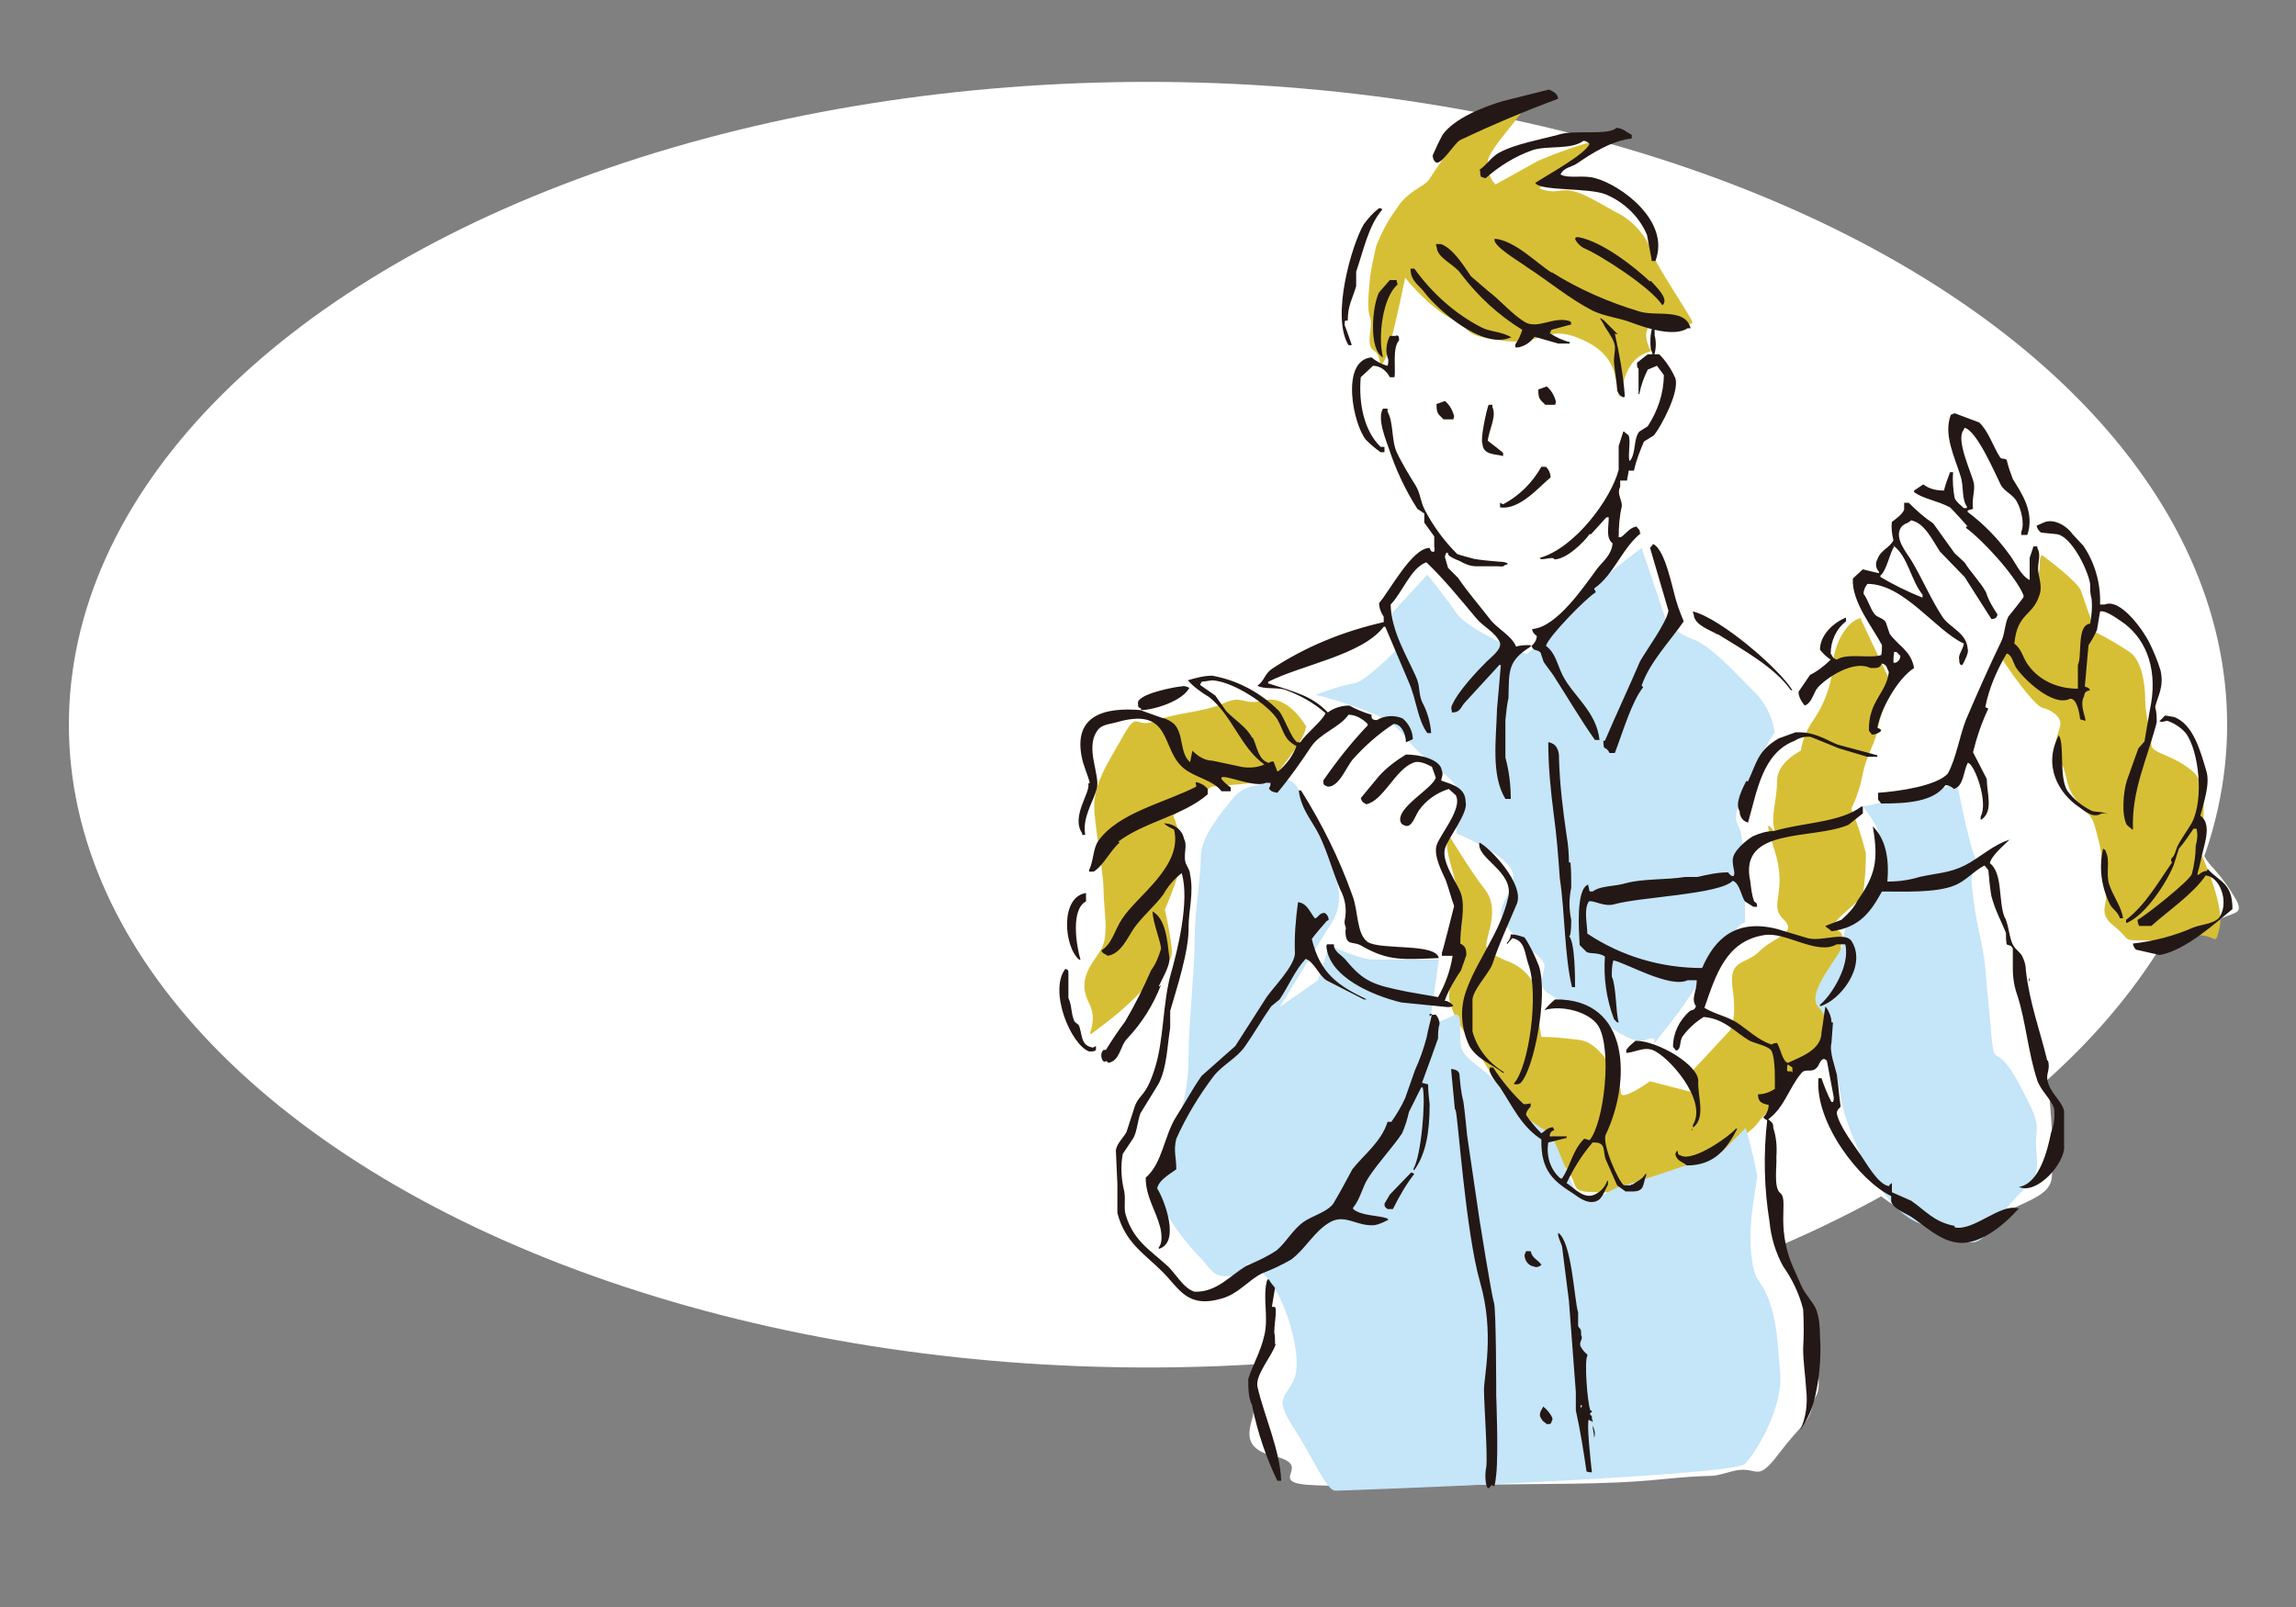 <?xml version="1.0" encoding="UTF-8"?>
<svg id="_レイヤー_1" xmlns="http://www.w3.org/2000/svg" version="1.1" viewBox="0 0 300 210">
  <rect x="0" y="0" width="300" height="210" fill="#808080" stroke="none"/>
  <!-- Generator: Adobe Illustrator 29.3.0, SVG Export Plug-In . SVG Version: 2.1.0 Build 146)  -->
  <defs>
    <style>
      .st0 {
        fill: #d7bf35;
      }

      .st0, .st1, .st2, .st3 {
        fill-rule: evenodd;
      }

      .st1 {
        fill: #c5e5f8;
      }

      .st4, .st2 {
        fill: #fff;
      }

      .st3 {
        fill: #231815;
      }
    </style>
  </defs>
  <ellipse id="_楕円形_32" class="st4" cx="150" cy="94.7" rx="141" ry="84"/>
  <g id="_グループ_1643">
    <path id="_パス_23398" class="st2" d="M215.6,47.7l1.5-5.4s2.6,0,1.8-1.5-2.6-4.6-2.6-5.6.3-4.6-1.8-6.4-3.1-4.4-5.9-4.4-6.2-.3-6.2-.3l5.6-5.6s-7.4.8-10,1.8-4.6,2.1-4.1,1,3.1-5.6,2.1-5.6-.8-1-4.9,1.5c-2.6,1.6-5.1,3.4-7.4,5.4-1.3,1-6.9,5.6-6.9,8s-.2,10.6-.5,11,1.5,6.4,1.5,6.4c0,0-2.1,1.5-1.5,3.1s.7,4.8,2.3,6.2,2.1,2.1,2.8,2.3,1,1.8,2.1,2.3,3.3,5.1,3.8,6.7-.5.5.5,3.3-2.8,1.3-2.8,1.3l-5.6,6.2c-1.4,1.1-2.7,2.3-3.8,3.6-1.3,1.5-6.2,3.3-8.5,4.6-1.6,1-3.3,1.6-5.1,1.8-4.1.8-8.1,1.8-12.1,3.1-2.1.8-6.4-.5-7.4,2.3s-2.3,3.1-.8,6.7-1.3,9-1.3,10,.3,3.9.3,5.1-2.4,3.3-1,6.2c1.4,2.9-1.5,5.1-.5,7.7s.5,5.1,2.1,5.6.3,3.1,2.6.8c2.3-2.3,3.6-3.1,4.9-4.6s2.6-1.8,2.8-4.1c.3-1.5.4-3.1.3-4.6-.3-2.1-1.3-2.8-.5-4.4,1.1-1.9,2.3-3.7,3.6-5.4-.6,1.1-.6,2.5,0,3.6,1,1.5,0,7.2,0,8.7-1.1,6.1-2.6,12.2-4.4,18.2-.5.8-4.6,8.2-4.4,9.8,0,3,1.1,5.8,2.8,8.2,2.8,4.4,3.1,6.2,6.7,6.4,3.6.3,10.8-1.8,10.8-1.8,0,1.5,0,2.9.3,4.4s-2.1,5.3-2.8,7.2-1,4.1-.3,5.4-2.8,5.1,2.8,6.4-1.8,3.6,5.6,3.8,3.8.3,17.4,0c13.6-.3,19.8,0,27.7-.8,8-.8,5.4,0,9-1s3.1,1.8,6.2-2.3c3.1-4.1,3.8-3.8,4.4-6.2.5-2.3,1.3-.8.5-6.4-.8-5.6.3-3.1-.8-5.6-1-2.6-2.6-6.2-2.6-6.2,0,0-2.6-8.2-2.3-10.5s.8-12.8.8-12.8c0,0,3.1-4.6,3.6-3.6s1,4.4,2.6,6.4,2.8,6.2,5.4,9.5c2.6,3.3,11,6.9,11,6.9,0,0-.3.5,4.9-2.1,5.1-2.6,8-3.1,8.2-5.6.2-3.4,0-6.9-.3-10.3-.3-2.5-1.8-10-1.8-10,0,0-2.8-9.8-3.3-11s-2.3-9.8-2.3-9.8l.3-3.1s-1-7.4-1.3-8.2c-.7-1.3-1.5-2.6-2.3-3.8,0,0,3.3-14.1,4.4-13.1,1.1,1,5.4,3.9,5.9,4.6s3.3,1,3.3,1c-.6,1.8-1,3.6-1.3,5.4-.8,4.1-1.5,4.6,0,6.9.7,1.3,1.7,2.6,2.8,3.6.9.8,1.5,1.9,1.8,3.1.2,1.6.6,3.2,1.3,4.6,1.3,2.8.6,4.4,1.3,5.4s.3,3.1,2.1,4.1,1.5,1.3,4.1.5c2.3-.8,4.6-2,6.7-3.3,2.3-1.3,3.6-.8,2.8-2.6-1-1.8-2.2-3.4-3.6-4.9-1-1.2-1.5-2.8-1.3-4.4,0-2.1.3-4.1.8-6.2.3-1.5.3-5.1-.8-5.9s-1.6-1.9-3.3-2.1c-1.1-.2-2.2-.8-2.8-1.8.7-1.6.9-3.4.5-5.1-.8-2.3-1.3-5.4-2.8-6.2-1.1-.5-2.2-.9-3.3-1.3,0,0-1.8-5.4-3.6-7.4s-2.6-3.8-4.4-4.1-4.6-5.4-4.9-6.2-4.6-5.1-4.6-5.1l-2.1-1.3s-.8.5-.5,2.1c.3,1.7.4,3.4.3,5.1-.3.8-1,1-1.8,1.3s-1.8-1.3-2.8.3c-.7.9-1.3,1.8-1.8,2.8-.8,1.3-1.6,2.5-2.6,3.6-1,1.5-3.1,4.4-3.1,4.4,0,0-1.8,0-1.8,1.5s1.1,1.8.3,2.8c-1,1.2-1.7,2.6-2.1,4.1-.2,1.1-.6,2.1-1,3.1-.3,1-1,1.5-1.8,2.3s-1.5,2.3-2.8.8-4.6-2.8-6.7-5.1-6.4-4.1-8-4.9-2.6-.5-2.6-2.8.8-5.6-.5-6.4-1.8-2.3-3.1-1.8-2.6,2.1-2.6,1-.5-2.1.3-3.6,1.5-5.9,2.1-6.7c.9-1.2,1.8-2.5,2.6-3.9.3-.8.8-2.6.8-2.6,0,0,3.7-5.5-1-5.7l-.3.2Z"/>
    <path id="_パス_23399" class="st0" d="M209.2,18.2c-2.8.7-5.6,1.7-8.2,2.8-2.3,1.3-5.6,3.1-5.6,3.1-.8-.8-1.1-2-1-3.1.3-1.8,5.4-6.9,4.4-6.7s-6.4,2.1-8,3.6c-1.5,1.8-2.9,3.7-4.1,5.6-.5.8-2.8,1.5-4.1,3.6-1.2,1.6-2.1,3.3-2.8,5.1-.3,1.4-.6,2.7-.8,4.1,0,.8-.5,3.8,0,5.1s-.7,3.6.5,4.4.5,2.6,1.3,1.5,2.8-11,2.8-11c0,0,3.3,4.1,6.2,5.4,2.8,1.3.8,2.1,6.4,2.8,5.6.8,5.7-2.4,10.8,0s3.8,6.3,4.6,6.8-.5.8,0,0,.5-2.1,1.5-3.6c.6-.9,1.5-1.5,2.6-1.8,0,0-1.8-3.3.8-3.6s4.9.5,4.6-.3-4.9-7.7-5.1-8.7c-.8-2.4-2.6-4.5-4.9-5.6-3.3-1.8-5.1-3.1-7.2-2.8-.9.2-1.9.1-2.8-.3l8.2-6.4h0Z"/>
    <path id="_パス_23400" class="st0" d="M287.3,111.2s1.9-8.1-.8-10.4-5.4-2.3-5.4-3.5-.8-3.8-.8-5.8-.4-5-1.9-6.2c-1.5-1-3-1.9-4.6-2.7,0,0-1.5-4.2-1.9-5.4s-5-4.6-5-4.6c0,0-.4-.4-.4,1.5s-2.3,5.8-2.7,6.9-3.1,3.8-2.3,5,4.2,6.2,5.4,6.5,2.5,1.2,2.3,2.3-1.2,2.3,0,4.6c1.2,2.3.4,3.1,2.3,5.4s1.8,1.4,2.7,5,0,4.1.8,6.2-1.2,3.1,1.2,5,.8,1.9,4.2,1.9-.4.8,4.6-.4c5-1.2,4.2,1.9,5-1.2s-2.7-10.4-2.7-10.4v.3Z"/>
    <path id="_パス_23401" class="st0" d="M243,80.8c-1.9.5-3.5,3.8-3.5,6.2-.2,2.6-1.2,5.2-2.7,7.3-.8,1.2-1.3,2.5-1.5,3.8,0,0-3.1,1.5-3.1,3.9s-.8,4.6-.4,6.2-1.9-3.1,0,2.7-.8,7.3,1.2,9.2-1.2,2.3-3.1,4.2c-1.9,1.9-4.1.9-3.5,5s-.4,5.4-.4,5.4l-5.4,5.8.8,2.3-5.8-1.5s-3.8,2.7-3.8,1.5-2.3-6.5-5.4-6.9c-1.7-.2-3.3-.4-5-.4l-1.2-7.3c-.8-1.3-2-2.2-3.5-2.7-2.7-1.2-2.7-1.5-2.3-3.1s1.2-4.2-.4-6.2-4.6-6.9-4.6-6.9c0,0-.8,0,0,3.1s1.9,6.2,1.5,9.2c-.4,3.1-1.9,7.7-1.5,9.2s1,2.8,3.1,5.8c2.1,3,3.9,7,6.2,9.2,2.3,2.3,1.5,2.3,5,5.8s.4,4.2,5.4,4.2,3.5.4,8.9-1.9c5.4-2.3,3.2-.6,8.1-4.2,4.9-3.6,2.3-1.9,5.4-5s2.4-4.1,4.6-5.4,1.2.4,2.3-2.7c1.1-3.1-.4-3.5.4-6.2.8-2.7,2.5-4.2,1.9-5.8s.8-2.5-.8-3.1,3.1-3.5,3.5-4.6c.3-1.8.4-3.6.4-5.4-.5-2-1.1-3.9-1.9-5.8.7-1.5,1.2-3,1.5-4.6.4-2.2,1.9-4.6,1.9-5.8.5-2,1.1-3.9,1.9-5.8l-4.2-8.9v.2Z"/>
    <path id="_パス_23402" class="st0" d="M170.7,95s-2.3-4.2-5.4-3.5c-3.1.8-2.7-.8-5.4.4-2.7,1.2-6.2,1.2-8.9,2.3s-2.3-1.5-4.2,1.9-4.1,6.4-3.8,10,1.2,8.1,1.2,10.4.8,5.8-.4,7.7-3.1,3.8-1.5,6.9-1.5,5.4,1.5,3.1c2.7-2,5.2-4.3,7.3-6.9,1.7-2.1,2.3-1.5,1.9-4.2s-.8-4.2-.8-4.2c.9-2.1,1.7-4.3,2.3-6.5.4-1.9-1.2-5.8-1.2-5.8l5-3.8,4.6-.4,3.5-.8s4.2-5,4.2-6.5h0Z"/>
    <path id="_パス_23403" class="st1" d="M255.7,102.3c-2.1.8-4.3,1.4-6.5,1.9-2.3.4-5.8,1.2-5.8,1.2,0,0,3.5,3.8,2.3,7.3s-3.8,6.5-4.2,7.7c-.4,1-.7,2-.8,3.1,0,1.2-4.9,6.2-3.1,8.1s1.3,5.1,1.9,6.9c.5,1.9.9,3.8,1.2,5.8.4,2.3,4.6,14.2,10.8,15.8,6.2,1.5,5.8,4.6,9.6-.8,3.9-5.4,5.4-4.2,5-8.5s1.2-2.7-2.3-9.2-3.1-.4-3.8-8.5c-.8-8.1-.4-6.2-1.2-10.4-.6-2.5-1-5.1-1.2-7.7,0-1.5,1.2-1.2.4-3.1s-2.3-9.6-2.3-9.6h0Z"/>
    <path id="_パス_23404" class="st1" d="M231.9,95.8c-.3-2.2-1.4-4.3-3.1-5.8-1.9-1.9-5.4-5.8-7.7-6.5-1.4-.5-2.6-1.4-3.5-2.7l-3.1-9.2s-6.2,4.6-7.3,6.2-7.7,7.7-7.7,7.7c0,0-7.7-3.1-9.2-5.4-1.2-1.7-2.5-3.4-3.8-5l-4.6,5,.4,5s-4.2,4.2-5.4,4.2c-1.7.3-3.4.9-5,1.5,2.8.7,5.5,1.6,8.1,2.7,1.5.7,2.9,1.7,3.8,3.1,1.5,1.7,3.2,3.2,5,4.6,0,0,2.3,1.9,1.9,3.1-.3,1.5-.4,3.1-.4,4.6,0,0,6.5,2.7,7.3,5s-2.4,4.3-1.2,6.5,5.4,4.6,5.4,5.8-1.2,2.7.8,3.8c1.9,1.2,4.2,2.3,6.5,3.5s4.2,3.1,6.2,2.3-.4,2.3,1.9-.8c2-2.4,3.8-5,5.4-7.7,1.2-2.1,2.6-4,4.2-5.8,1.5-1.9,1.2.4,1.2-3.1s-.4-4.2-.4-6.5.4.4,0-2.3-1.3-1.6-.4-4.6c1.3-3.2,2.8-6.3,4.6-9.2h.1Z"/>
    <path id="_パス_23405" class="st1" d="M224.6,150.8s-10,3.5-12.7,4.2-4.6,3.9-6.5-.4-2.3-6.2-3.5-6.9c-2-1.1-3.7-2.7-5-4.6-2.5-3.4-5-4.2-5.8-5.8-.8-1.5.4-5.4-1.2-4.6-1,.5-2,.9-3.1,1.2l1.2-8.5h-8.5c-1.9,0-5.8-1.9-5.8-1.9l-1.5,4.6-5,3.5,6.9-11.2c.8-1.3,1-2.8.8-4.2-.4-2.7-3.5-9.2-4.2-10.4s-.9-4.3-3.1-3.8-5,.4-6.5,2.3-4.2,5-4.2,7.7-.8,6.9-.8,10.8-.8,11.2-.8,15-.5,6-1.5,8.9c-.8,1.9-3.1,6.9-3.1,6.9,0,1.5.4,2.9,1.2,4.2,1.3,2.2,2.8,4.3,4.6,6.2,1.9,1.9,1.9,3.1,4.6,2.7,2.7-.4.8-3.1,3.8-.4,3.1,2.7,5.4,11.2,4.2,13.9s-2.7,2.3,0,6.5,4.2,8.1,5.4,8.1,52-1.9,53.5-3.5,5-7.3,4.6-11.9-.4-6.5-1.5-9.6c-1.2-3.1-1.9-1.9-2.3-6.2s.8-8.9.8-10c-.4-2.1-.9-4.1-1.5-6.2l-3.5,3.5h0Z"/>
    <g id="_グループ_1642">
      <path id="_パス_23406" class="st3" d="M190.8,18.3c4.2-2,8.5-3.8,12.8-5.4-.1-.7-.6-.9-1.2-1.2l-6,1.5c-2.7.8-6.4,2.3-7.9,4.4-.5.9-.9,1.8-1.3,2.7,0,.3.1.7.4.9.7.5,2.5-2.6,3.2-2.9ZM193.4,22.3c0,.3,0,.5.1.8l.6.2c1.8-1.6,3.9-2.9,6.2-3.7,1.9-.6,5,0,6.6-1.2.3,0,.6.2.8.4-.6,1.4-5.6,4.1-7.1,5.1.6,1.1,7,.6,9.2,1.5,2.4,1,4.4,2.9,5.4,5.3.2,1.1.4,2.1.6,3.2v.2h.5c2-5.2-4.5-9.9-7.8-10.8-1.6-.5-3.5.1-4.6-.5h0c.4-.9,1.5-1,2.1-1.4,1.9-1.3,4.5-3,7.2-3.3v-.5c-.7-.3-1-.8-2-.9-.9,1-5.3.3-7.2.8-2.5.7-6.1,1.3-8.2,2.5-.9.5-1.6,1.6-2.5,2.2h0ZM176.6,45s-.8-2.3-.9-2.5c0-.7,0-.6.4-.6,0-2,.6-2.8,1.1-4.5v-1.9c1-2.9,1.6-6,3.4-8.1-.2-.3,0-.1-.4-.2-.8.6-1.4,1.3-2,2.1-1.6,2.7-4.3,12.1-2,15.8h.5-.1ZM215.6,36.8c-2-1.9-6.2-5.2-9.3-5.8h-.4c0,.1-.1.2-.1.2.2.5.6.9,1.1,1.2,2.2.9,9,5.3,10.3,7.5,1-.8-.9-2.5-1.5-3.2h-.1ZM202.7,35.6c-1.9-1.2-4.8-4.2-7.4-4.4-.4.9,3.3,3,4.2,3.7,2.8,1.8,5.5,4.1,8.6,5.7,1.7.8,3.4.9,5.2,1.6,1.6.6,5.4,1.9,7.2.7h.4c-.7-2.7-4.5-1.5-6.7-2.2-4-1.2-7.9-2.9-11.4-5.1h-.1ZM198,45.4h.4c.9-.2,1.6-.7,2.1-1.4l3.1.9h1.5v-.2c-.9-.2-1.7-.6-2.5-1.1h-.1l.2-.5,2.6-.7c0,0,0-.2-.1-.4-2.2-.8-4.3,1.2-6.1,0-1.7-1.1-3.1-2.8-4.7-4l-2.2-1.9c-.9-1.3-2.3-3.6-3.9-4.2h-.7c0-.1.2.8.2.8.4,1.2,2.4,2,3.1,3.1,2.2,2.9,4.9,5.4,8,7.3-.2.7-.5,1.3-.9,1.9v.4h0ZM197.4,44.1h.1c-1.3-.8-2.7-.7-3.9-1.3-3.5-1.8-6.5-4.5-8.8-7.7h-.5c0,1.7,1.2,2.2,1.9,3.2,1.7,2.2,7.5,7.4,11.2,5.8h0ZM180.6,46.7h.1c-.7-2.8,0-7.9,1.9-9.5,0-.1,0-.2-.1-.4v-.2h-.9l-1.4,1.6c-.9,1.7-1.4,7.5.5,8.5h-.1ZM182.4,43.9h-.8c-.5,1-.6,2.1-.2,3.1,0,.3,0,.5-.1.8-.8-.2-1.5-.6-2.1-1.1-4.1.4-2.4,8.8-.7,10.8.6.6,1.2,1.1,1.9,1.6h.5v-.7h-.5c-2.2-2.1-2.9-5.8-2.6-9.1.5-.5,1.1-1,1.6-1.5,1,0,1.8.7,2.2,1.5h.6c.2-.9-.3-3.9.6-4.8,0-.6,0-.5-.3-.7h0ZM214.3,69.9c0-.8-.2-.7-.5-1.1-.9.2-1.3.9-2,1.4h-.1c0,0-.2,0-.2,0,0-1.3.1-2.7.4-4,.1-.9-.7-1.6-.2-2.6v-.8c.1,0,.5,0,.5,0h.4c0-.4.2-.9.2-1.3h.7c.3-1.4.8-2.6,1.3-3.8l1.3-.8c.9-1.1,3.4-5.7,2.8-7.5-.5-1.1-1.2-2.2-2.1-3.1h-1.5c0,0-1.4,1.1-1.4,1.1,0,.5,0,.6.2.8v3.3h.1c.2-1.1.6-2.2,1.1-3.2l1.2-.5.9,1.2c0,2.4-.8,4.7-2.1,6.7l-1.1.7c-.8,1-.4,2.7-1.2,3.8h-.1c-.2-.9.2-2.5-.1-3.3-.2-.2-.4-.3-.6-.5h-.1c-.2.6-.4,1.3-.6,1.9v3.1c-1,3.8-5.7,10.2-10.3,11.5,0,.5,1.8-.3,1.9.2,1.6,0,3.9-2.3,4.6-3.3h.2l2-2.2h.1c0,0,.2,0,.2,0,0,1.3-.4,2.7.5,3.4-.1,1.5-1.3,2.4-2,3.3-1.7,2.3-5.3,7.7-8.5,7.9,0,.4.3.7.6.9,0,.5-.3,1-.7,1.3.3.8.8.4,1.2.9l.4,1.2c.4.6.9,1.2,1.3,1.8,1.8,2.8,3.5,5.7,5.4,8.4h.6c-.4-3.7-3.4-5.7-4.8-8.4-.8-1.6-.9-2.9-2.2-3.9.3-1.2,5.3-6.3,6.5-7,0-.2-.2-.3-.2-.5,2.6-1.8,3.7-5.4,6.2-7.3h0l-.2.2ZM201,51.1c0,1.2.4,1.2.9,1.8h1.3c0,0,.1-.4.1-.4-.2-.8-.6-1.5-1.2-2l-1.1.4v.2ZM187.7,53c0,1.2.4,1.2.9,1.8h1.3c0,0,.1-.4.1-.4-.2-.8-.6-1.5-1.2-2l-1.1.4v.2ZM195,53.1v-.2c-.1,0-.5,0-.5,0-.3.8-1.1,4.5-.8,5.1.1,1.5,1.7,1.3,2.7,1.6v-.4c.1,0-2-1.6-2-1.6.1-1.3,1.2-3.2.6-4.4h0ZM142.2,102.4c.3,1.2-2.3,4.3-.8,6.5v.2h.4c-.4-2.3,1-4.2,1.5-6s-1.5-5.2,0-7.5c.6-1,1.6-.9,2.9-1.3,7.1-1.9,5.4,3.8,8.6,6.2,1.4,1.1,3.8,1.5,4.8,2.9h1.2c0,0,0-.5,0-.5-.4-.3-.8-.6-1.2-1.1v-.2c.5-.4,4.4,1.4,5.8.7h.6c0,.3,0,.5-.2.7.2.4.5.5,1.1.6,1.6-1.9,3-3.9,4.4-6,1.2-1.8,3.7-2.5,4.9-4.2.9,0,1.8.5,2.5,1.2v.2c-2.1,2.2-4,4.6-5.8,7.2,0,.6.1.6.6.8,0,0,.5,0,.7-.2,1-.5,1.8-2.4,2.5-3.3,1.6-1.8,3.4-3.4,5.4-4.7,1,0,1.6,1.3,1.6,2.4l.9-.4c0-1-.5-2-1.3-2.7-1.1-.5-2.4-.4-3.4.2-.7,0-.7-.3-.7-.7-1-.3-2-.7-2.9-1.2-1,0-2,.3-2.8.9-2.1-2.2-4.4-2.7-7.8-3.8v-.2c4.3-2.2,12.3-3.5,15.1-7.2h.2c0,0,3.1,7.3,3.1,7.3,1,2.3,1.1,4.8,2.4,6.6h.5c-.1-1.4-.5-2.8-1.2-4.1-.5-1.2-.2-2-.8-3.3-1.2-2.7-3.2-5.9-3.3-9.4,1.5-1.5,2.6-4.7,4.6-5.5h.1c2.3,2.2,4.4,4.8,6.5,7.3.9,1.1,2.5,1.8,3.1,3.2.2.9-1.2,1.9-1.8,2.5-1.3,1.3-3.7,3.9-4.4,5.5-.2.3-.2.6-.1.9v.2c1.2,0,1.1-.7,1.8-1.4l4.4-4.8h.2c0,0-.4,4.8-.5,5.8-.1,3.9-.8,8.6,1.1,11.7h.7c0-1.7-.2-3.6-.7-5.4v-4.9c.1-1,.2-2,.4-2.9.1-3.4-.2-4.8,2.9-6.7v-.2c-.6,0-1.3,0-1.9.2-.6-1.5-2.6-2.4-3.5-3.7-1.4-1.8-2.8-3.4-4.1-5.3l-1.3-1.3-.4-1.4c0-.2.1-.4.2-.6,1.1.6,2.3,1,3.5.9l-2.1-.7c-1.7-1.7-3.1-3.6-4.2-5.7-.6-1.1-.6-2.2-1.2-3.2-.8-1.3-1.8-2.9-2.5-4.4s-.4-3.9-1.2-5.3v-.4c-.1,0-.6,0-.6,0-.8,1.3.4,4.1.8,5.3.9,2.7,2.1,5.3,3.7,7.8l.9.6v1.2l1.3,1.8v1.4c.1,0,0,.6,0,.6h0c-.4,0-.4,0-.6-.5-2.3,0-5.2,5.6-6.6,7.2,0,.6.2,1.2.6,1.8v.7c-5.3,1.2-10.2,3.2-14.6,6.1-1,.7-1,1.6-1.9,2.2h0c.8.5,2.3.2,3.5.5,2,.7,3.8,1.7,5.4,3.1-.5,1.1-2.5,2.6-3.3,3.8h-.4c-.8-.5-1.7-3.3-2.4-4.1-2.4-2.4-5.4-4-8.7-4.6-1.1,0-2.2.3-3.2.6.8.9,1.8,1.6,2.8,2.2,3,2.4,4.1,6.6,7.2,8.8-1.1.5-2.4.5-3.5.2l-3.3-.7c-1,0-1.9-.6-2.6-1.3l-.3,1.5c-1.4-1.2-.8-3.7-2.1-5-.5-.4-1-.7-1.6-.8l-2.8-1c1.8,0,5.5-1.2,6.4-2.9-.3-.2-.7-.3-1-.2-.6,0-6.1,1-5.7,2.3,0,.4,0,.4.4.6,0,0,0,.2,0,.2-4.7-.4-9,.6-7.7,6.4.2.9.8,2.3,1,3.1h0ZM163.6,96.4c-.7-1.4-2.4-2.4-3.4-3.5l-1.4-2-2-1.4h0c0,0,.2-.4.2-.4l1.4-.2c2.9.2,7.4,3.3,8.5,5.1.9,1.6.8,2.6,2.5,3.5-.5,1.3-1.3,2.4-2.4,3.3h-.1c0,0-.5-1.3-.5-1.3q-.4,0-.6.2c-1.4-.4-1.5-2-2.1-3.3h0ZM256.9,69c2.2,1.6,6.5,6.3,7.5,8.8v.2c.1,0-2,2.6-2,2.6-.5,1.1-.4,2.1-.9,3.2-1.6,3.3-3.1,6.7-4.6,10.2-.9,2.3-1.3,5.1-2.4,7.1-1.5,1.6-6.3,2.3-9.1,2.5v.9l.4.5c3.4,0,6.8-.2,8.4-2.4.4,0,.8.2,1.1.5,1.3-.4,1.2-2.2,1.8-3.4h.1c.9.4,2.6,5.2,1.6,7v.4h.1c1.6-1.1.7-3.4.7-5.3l-1.8-3.5c.5-2,1.1-3.8,2-5.7l-.4-.2c.5-2.5,1.5-4.8,2.8-7h0c.7.2.8,1.1,1.2,1.8.8,1.3,4.8,5.3,7.1,4.1.9,0,1.2,1.9,1.3,2.7l.7.2h0c0-.6-.8-2.1-.2-3.2.1-.6.3-.7.8-.8-.2-.4-.3-.3-.7-.5.2-1.8.3-3.6.5-5.4.4-.6.8-1.3,1.1-2l.4-2.4c.8-.2,2.6,1.2,3.2,1.6,3,2.3,4.4,6.3,3.3,11.3l-.7,4.1-.8.9-1.5,4.2c-.5,1.6-.7,4.6,0,5.8l.7.6h.1c-.2-5.1,1.8-9,3.1-14,0-.7,0-1.3-.2-2,.3-1.4,1.2-2.6.7-4.8-.4-1.3-.9-2.5-1.5-3.7-.7-1.4-3.7-5.8-5.8-4.9h-.6c.1-2.8-.7-5.5-2.2-7.7l-1.4-1.5c-.5-.8-2.3-2.2-3.8-1.5l-.9.4c.1.4.3.7.6.9l2,.2c1.9.2,4.1,4.6,4.4,6.5,0,.7,0,1.3.2,2,.1,1.1,0,2.1-.2,3.2-1.8.2-1,4.1-1.6,5.4v3.1c-2.8,0-5.3-1.2-6.7-3.4-.6-1-.7-1.8-1.6-2.5.4-4.1,2.4-3.5,3.3-6.4.4-1.2-.2-2.4-.2-3.4s.4-1.8-.1-2.7v-.2h-.5c0,0-.5,1.5-.5,1.5v2.9c-1.2-.6-1.9-2.4-2.7-3.4-1.5-2.1-3.4-4-5.4-5.5v-.2l.7-.2c-.2-1.2.3-2.4.1-3.4-.3-1.3-2.3-5.5-1.4-6.8l.2-.4c1.6.4,3.9,5.8,4.7,7.4.5,1,1.7,1.3,2.2,2.4.4.7,1,2.7.5,3.8v.4h.8c1-3-.8-5.5-1.9-7.3-.3-.8-.6-1.6-.8-2.5-.3-.3-.7,0-.9-.4-.9-1.4-1.5-3.4-2.7-4.5l-3.2-1.2-.5.2c-1,2.6.5,5.5,1.3,8.1.4,1.3.1,2.9.8,3.9v.2c-.1,0-.4,0-.4,0-.4-.4-.9-.7-1.2-1.3-.2-1.1-.3-2.3-.2-3.4h-.4c-.3.8-.6,1.6-.8,2.4-1,0-1.9-.2-2.7-.8l-1.2.8v.2c1.2.9,3,1.1,4.7,2,.8.8,1.6,1.7,2.3,2.5h-.2ZM202.6,62.4c0-.5-.2-1-.6-1.4h-.6c-1.2,2.1-2.9,3.8-5,4.9l-.4-.2v.6c2.6.4,5.2-2.8,6.6-3.9h0ZM237.4,90c.7-1,4.6-3.9,7-2.7,1,0,1.2,0,1.5-.6.7.2.6.6.9,1.1-.3,2.8-2.7,3.8-2.6,7.7l.4.5c.4,0,.9-.2,1.2-.5-.1-.3-.1-.2-.5-.4.4-2.4,2.7-6.5,4.8-7.8-.4-2.3-2.1-2.9-3.2-4.5l-.4-1.2c-.2-.9-1.2-.8-1.6-1.4-.6-.8-.8-1.8-1.4-2.6,0-.5.2-.9.5-1.3,4.8,0,8.9,6.1,12.6,7.8-.1.8-.8,1.5-.6,2.1,0,.3,0,.5.2.7h.2c.3-.5.9-1.7.7-2.1-.1-2.1-2.4-2.8-3.3-4.2-1.5-2.3-2.5-4.7-3.9-7.1-.6-1.1-2.5-3.1-1.5-4.6.5-.6.8-.4,1.3-.9,1.8.3,2.9,2.8,3.8,4.1l3.2,3.3,3.5,5.5q.7,0,.8-.6c-.6-.9-1.2-1.9-1.5-2.9-.7-1.3-2-2.6-2.8-3.9l-1.3-1.2-2.8-3.9c-1.2-.8-2.2-1.7-3.2-2.7h-.6v.9c-.2.6-1.2,1.3-1.6,1.6-.1.8,0,1.6.2,2.4-.5,1-1.7,1.3-2.1,2.5-.3.5-.2,1.2.2,1.6v.2c-.1,0-2.1-.5-2.1-.5-.4.4-.9.8-1.3,1.2-.2,3,2.6,6.4,3.8,8.7,0,.4,0,.9-.1,1.3-1.4.5-4.5-.3-5.8.6-.6-.2-.5-.4-.8-.8,0-1.6.7-3.2,2-4.2v-.5c-1.5.6-3.4,2.2-3.4,4.2.4.5.9,1,1.4,1.3-.8.8-1.7,1.5-2.7,2l-1.5,2.2c0,.7.4,1.3.8,1.8.9-.3,1.1-1.5,1.7-2.4h0v.2ZM247.4,85.2h.4l.5.5c0,.4-.2.7-.6.9h-.1c0,0-.2,0-.2,0,0-.4,0-.9.1-1.3h0ZM247.4,71.3c1.9,1.4,2.3,4.6,3.8,6.4v.4c-2-.8-3.8-1.7-5.5-2.7v-.2c.8-.6,1.2-2.9,1.8-3.8h-.1ZM219.1,78.8c-.6-1.9-1.5-7-3.1-7.7l-.4.5c.8,2.7,1.6,5.5,2.4,8.2-.2,1.5-2.9,5.2-3.7,6.6-1.5,3.5-3.1,6.9-4.6,10.4h-.2c0,.3,0,.6.1.9q.5.2.7.7h.7c1.1-2.9,2.2-6.7,3.7-8.6l-.2-.2c1-3,3.7-5.8,5.5-8.4,0,0-.8-1.9-.9-2.5h0ZM224.5,82.9c3.2,2,7.4,4.3,9.5,7.3h.2c-1.8-2.9-9.4-9.4-13-10.3,0,0,0,.2.1.4.1,1.4,2.1,2,3.1,2.6h0ZM288.4,113.8c-.4,0-.8.2-1.1.5h-.2c0,0,.5-1.9.6-2.5.4-1.7,1.3-4.2-.2-5.2.4-1.6,1.3-4.1.8-5.8-.8-2.7-1.7-6.1-4.2-7.1l-1.2-.2-.7.7h-.1c.5.3.6,0,1.1,0,.9.3,1.8.9,2.4,1.6,1.7,2.3,2.4,8.6.8,11.7-.5.9-1.4,2.1-1.9,3.1-.3.7-.3,1.2-.8,1.6,0,.4-.1.2.1.5-1.8,2.6-3.5,5.6-6,7.5v.4c.1,0,.1,0,.1,0,2.4-1,5.1-5.1,6.1-7.5l.7-2.2c.7-.8,1.3-1.7,1.9-2.6h.4c.2.7.1,1.5-.1,2.2,0,1.2-.2,2.5-.5,3.7-.3.9-6.1,5.5-7.1,6,0,.3.1.6.2.8h1.6c2.1-1.9,5.5-4.2,7.1-6.6,1.9.2,3,3.4,1.9,5.3-.5,1-2.5,1.1-3.5,1.5-2.5,1.1-5.2,1.8-7.9,2.1,0,.3.2.6.4.8l3.1.7c3.4-.6,7.4-4.3,9.5-6,0-3.4-1.6-3.5-3.2-5.2h-.1ZM228.2,102c-.4.8-1.6,3-.9,4,0,.7.4,1.3,1.1,1.5,1.2-4.2,1.9-9.1,6.1-10.7.6-.4,1.4-.6,2.1-.5l3.7,1.5,3.7,1.1h1.2c0,0,.1,0,.1,0v-.2l-5.2-1.4c-1.7-.7-3-1.7-5.5-1.6l-2.2.8c-2.7,1.6-2.8,3-4,5.6h-.2ZM275.3,106.4c-.4-.4-1.6-.2-2.1-.5-1.2-.6-2.3-1.5-3.1-2.6-1.1-1.9-.3-6.1-1.1-7.2-2.1,4,0,7.6,2.7,9.4.7.5,1.8,1.5,2.9.8h.7ZM205,112.7c0-1.2-.1-2.3-.3-3.5-.5-3.4-.9-6.7-1-10.1,0-.5,0-.9-.3-1.4-.2-.4-.6-.6-1-.7h-.1c0,3.1.3,6.2.7,9.3.4,2.9.6,5.5.8,8.4.7,4.7.6,10.1,1.6,14.3h.4c0-1.2,0-5.9-.8-6.7.3.3.3-2,.3-2.1-.3-1.4-.3-2.8,0-4.2,0-1.1,0-2.2-.1-3.3h-.2ZM188.8,130.7c.5-1.4,1.3-2.7,2.1-3.9l.7-2c0-.9-.2-1.2-.8-1.5,0-2.3.7-4.7.1-6.5-.4-1.3-2.6-4.1-2.1-5.9.4-1.4,3.1-4.7,2.7-6.1,0-1.9-1.8-2.3-3.2-2.8.1-.5.3-.8.1-1.3-.2-1.5-2.9-2.1-4.7-2.1-1.3.8-2.5,1.7-3.5,2.8l-2.4,2.9c.2.6.3.5.7.8,2.2-.4,3.8-4.5,6.1-5.4.8-.4,1.9.2,2.5.5.2.5.3.9.5,1.4-.3,1.4-5.2,3.9-4.6,5.8.2.4.2.3.6.5.9.3,1.3-1.3,1.8-2,.9-1.3,2.3-2.3,3.9-2.8l.9.8c1,1.7-2.1,5.2-2.5,6.6s.8,3.6,1.2,4.5c.4,1.1.7,2.3,1.1,3.4,0,0-1.5,6-1.6,6.1v.4h1.4c-.3,2-1,3.8-1.9,5.4l-4-.7c-4.5-.9-5.7-1.3-8.1-4.2-.5-.6-1.6-1.1-1.5-2h-.9c0,0-.1.2-.1.2.3,4.1,6.1,6.5,9.8,7.4l6,.6c.3,0,.6,0,.8-.2-.3-.3-.6-.5-.9-.6h-.2ZM146.1,110c3.4-2.6,8.5-3.4,11.7-6.2v-.7c-.4-.5-1-.8-1.5-.9-.2.3,0,0,0,.6-4.1,2.1-10.2,3.4-12.8,7.1-.7,1-.6,2.6-1.2,3.8v.2h.6c1.3-.8,2.2-2.8,3.4-3.8h0ZM177.9,123.6c3.5,2,5.3,1.8,10.1,1.6-.4-2-7.5-1-9.3-2.1-1.5-1.1-1.2-4.1-2-6.1-1.7-4.8-4-9.4-6.7-13.7h-.3c.3,2.5,1.8,4,2.7,5.9,1.1,2.3,1.7,4.6,2.7,7,.7,1.3.9,2.7.6,4.1-.1.7.3.8.1,1.3,0,2.2,1,1.3,2.1,2h0ZM255.4,160.2c-2.7-.5-3.8-2-5.7-3.3l-2.5-1.1v-1.2c-.3.2-.2.1-.4.4-1.4-.2-3-3.1-3.7-4.1-.9-1.3-2.8-3.8-3.1-5.4,0-.5.4-.7.5-.9-.2-1.4-.3-2.8-.5-4.2-.2-.9-1-3-.7-4.1l.2-2.7h-.2c0-.7-.3-1.4-.7-2h0c0,0-.1,0-.1,0-.2,1.1-.3,2.2-.5,3.3,0,2.3-2.7,3.2-4.4,4-.7-.2-1-2-1.4-2.6q-.5,0-.7.2c-1.7-.5-3.2-2-4.6-2.9-1.3-.8-2.9-1.1-4.2-1.9,1.5-4.3,2.8-8.7,7.8-9.5,2.8-.5,6.9,2.7,9.5,1.2h1.1c.7,2.7-1.8,6.7-3.3,7.9v.2c2.6-.7,6.1-5.2,4.2-8.4-.8-1.5-3.9,0-5.8-.5l-4-1.2c-5.5-1.4-8.2,1.4-9.8,5.1-5.3,0-10.5-1.5-15-4.5,0-1.3-.5-3.1.2-4.2.6-.2,1.9.7,3.2.4,3.4-1,13.9-1.3,15.6-3.1.9.3,1.1,2,1.6,2.7l1.1.7h.5c-.1-.6,0-.4-.4-.7-.3-.8-.4-1.7-.5-2.6-1.6-7.2,8.1-5.4,12.8-7.4l1.9-1.5v-.9h-.2c-2.7,2.1-7.8,2.1-11.4,3.2-1,0-1.9.3-2.8.7-.8.5-2.6,1.9-2.6,3.1s.4,1.6.1,2.1h0c-.3,0-.5-.2-.7-.5-1.4,0-2.7.3-4,.6h-1.6c-2.5.4-5.4.2-7.7.8-1.7.5-3.3.3-4.4,1.1h-.4c0,0-.2-.9-.2-.9-1.6.6-1.2,6-1.1,7.9l.9.9c.5.3,1.5,0,2.4.6-.2,2.8.2,5.6,1.2,8.2l.4.4h.2c-.4-1.3-.3-4.7-.9-6,0-.7,0-1.4.2-2.1,1.6.3,7.4,3.7,9.7,2.6h1.2c0,1.5-.8,2.4-.1,3.4-.3.7-.4.3-.9.7-1.3,1.2-2.1,2.8-2.1,4.6l.4.5c.7-.2.4-1,.8-1.8.8-1.1,1.7-1.9,2.8-2.6,2.7.2,4.1,2,6,3.1.8.4,2.6.7,2.9,1.4.5,1.1.4,4,.4,4.9-.6.4-1.4.7-2.1.7h-.1c0,1.1.6,1.2,1.4,1.4,0,.6-.3,1.2-.7,1.6.2.3.2.2.5.4-.5,4.4-.4,8.9.3,13.2.2,2.1.8,4.1,1.8,5.9,1.2,1.7,2.1,3.6,2.6,5.6.1,1.7.1,3.4,0,5.1,0,1.8.3,3.6.4,5.4.2,1.8,0,3.6-.8,5.3.8-1.1,1.4-2.4,1.8-3.7.7-2.8,1-5.7.8-8.6,0-1.2-.1-2.4-.5-3.5-.5-1.1-1.4-1.9-1.9-3-.4-.9-.8-1.8-1.2-2.7-.8-1.9-1.2-3.9-1.2-6s.2-3-.4-3.5c-.9-.7-.4-3.7-.5-4.7.1-1.3,0-2.6-.4-3.8,0-.7-.2-.7-.6-1.1h-.1c2.2-1.6,2.7-4.1,4.4-6.1.5-.6,1.3,0,1.9-.6.4-.3.4-.9.9-1.2h.1c0-.1.4.2.4.2.3,1.6.6,3.2.9,4.8,0,.2,0,.4-.1.6h-.2c-.5-.9-1-2.2-1.3-3.1h-.4c-.5,5.9,5.5,13.5,9.5,15.4v.7c.3,1,1.8,1.5,2.6,2,1.7,1.1,3.8,3.2,6.2,3.4,3.1.3,6.4-2.8,7.8-4.4h.1c0-.1-.2-.1-.2-.1-2.3-.6-5.7,3-8.2,2.5h0ZM234.1,140h-.4c0,.1-.2-.1-.2-.1,0-.3,0-.6.1-.8l.6.4v.6h-.1ZM187.1,132.5c-.2,1-.5,2-.7,3.1-.4,1.5-.9,2.9-1.5,4.2l-1.3,3.7c-.5,1.1-1.1,2.1-1.8,3.1h-.5c-.8,2.6-3.1,4.3-4.6,6.2-.8,1.5-1.6,3-2.5,4.5-.8,1.1-2.8,1.6-3.9,2.4-1.4,1-2.2,2.6-3.5,3.7-1.2.8-2.5,1.4-3.9,2-2.1,1.2-3.9,3.5-6.8,3.4-1.5-.4-2.6-2.6-3.7-3.5-2.2-2-4.3-3.2-5.3-6.5-.3-.9,0-1.9-.2-3.1-.4-1.6-.5-3.3-.2-4.9l1.4-2.1c.5-1,.5-2,.9-3.2l2.4-3.9c1.1-2.2,1.1-4.9,1.5-7.3,0-.7,0-1.5,0-2.2.8-2.8,2.5-7.9,2.4-11,0-2,.7-4.5.2-6.8,0-.6-.5-1.2-.6-1.6-.3-1.1.3-2.2-.2-3.1-.2-1.1-1.2-1.9-2.4-2h-.2c.4.4.9.6,1.3.8,1.2,4.8-4.9,8.7-6.8,11.7-.9,1.3-1.3,3.3-2.7,4.1.2.5.5.4.8.7,1.7-.2,2.6-2.3,3.4-3.5,1.1-1.6,2.7-2.9,3.9-4.5.6-1.1,1.4-2,2.4-2.8h0c1.1,3.6-.6,10.3-1.4,13.1-1.1,3.9-.9,8.6-2.1,12.4s-1.9,3.2-2.6,4.9l-1.1,3.4c-.4.8-1.2,1.4-1.4,2.4l.2,4.4c0,1.3,0,2.5,0,3.8,1,3.9,3.5,5.3,5.9,7.7,2.2,2.2,3.2,4.8,7.7,3.5,2.2-.6,3.5-2.4,5.3-3.3,1.3-.5,2.6-1.1,3.8-1.8,1.9-1.4,3-3.7,5.1-4.9,2-1.1,3.5.6,5.8.4.6-.1,1.2-.4,1.8-.7h0c0-.1-.2-.2-.2-.2-1.2-.4-3.3-.3-4.4-1.2v-.2c.9-1,1.2-2.7,2-3.9,1.3-2,3.2-4,4.4-5.8.4-.9.7-1.9.9-2.8l1.6-3.2h.2c.4,1.8-.2,8.9-1.2,10.6v.2h.1c1.5-2.1,2-4.9,2-8.6-.1-.9-.2-1.7-.2-2.6l-.8-.2c.7-1.9,1.4-3.8,2.1-5.8,0-.6,0-1.3.2-1.9,0-.4-.2-.9-.5-1.2-.4,0-.6,0-.8.2h0v-.3ZM153,129.8h.2c0,0-.2.7-.2.7h0c0,0,0,0,0,0l.2-.7ZM152.2,133.8h.2c0,0,0,.4,0,.4h0c0,0,0-.4,0-.4ZM267.5,138.6c-1-4.1-2.3-7.5-2.8-11.8,0-.7-.2-1.3-.5-1.9-.3-.5-.8-.8-1.1-1.3-.6-.9-.6-2.8-1.2-3.8-.8-2.1-.2-5.7-1.9-7,.2-1,1.9-2.4,2.6-3.1h.1c-2.2.6-4,2.4-6,3.4s-3.7,1-5.9,1.5c-1.3.4-2.7.6-4.1.6h-.1c.3-3.1-.3-5.7-1.9-7.2.8,4.5.3,6.4-2,9.7-.5,1-1.3,1.8-2.1,2.5l-2.1.8c.2.3.6.4.8.7,3.7-.5,5.1-2.5,6.6-5.2,2.8,0,7.1.2,9.5-.8,1.5-.6,2.5-1.9,3.9-2.6l.5.6c.1,1.1.2,2.3.4,3.4.5,1.9,1.3,3.3,1.9,4.8,0,.5,0,1,.1,1.5.2.2.6,0,.8.6v2.6c0,1.2.2,2.4.6,3.5,1.1,3.4,1.4,7.5,2.6,11.1.5,1.4,1.8,2.4,2.2,3.7.1,1,0,2.1-.4,3.1-.5,2.5-1.6,6.7-4.2,7.1,2.3,1.1,6.1-3.1,5.9-5.4v-4.5c-.3-1.4-2-2.5-2.2-4.2-.1-.8.4-1.3.1-2.4h-.1ZM196.5,140.1h0c-2-1.2-3.5-3.1-4.1-5.3v-3.9c-.2-1.3,2.1-3.6,2.6-4.9.8-2.5,2.1-5.3,3.2-7.9,1-2.6-3.5-7.3-4.9-8-.4,2.1,4.4,3.7,3.8,7-1,4.7-4.1,8.3-5.5,12.3-.9,2.4-.7,5,.4,7.3,1,1.7,2.8,2.3,4.4,3.5h.4-.3ZM275.2,111.3c-.2-.3-.1-.2-.4-.4-.6,2.5-.2,5.1.9,7.3.4.7,1,.9,1.3,1.8h.4c-.2-1.5-1.3-2.9-1.8-4.4s.2-3.1-.5-4.4h.1ZM141.2,125.5c-.6-2-1.3-6.7.7-7.7v-1.1c-3.4.5-2.9,7-.9,8.7h.2ZM173.6,120.2c0-.4-.2-.7-.5-.9-.7,0-.7.4-1.2.7h-.1c-.6-.7-1-2-2.2-2.1-.3,2.2-.5,4.5-.4,6.7-.1,1.7-2.8,4.4-3.7,5.7l-4.1,6.4-4.4,3.9c-1.2,1.7-2.2,3.6-3.3,5.3-1.6,2.5-1.8,6.1-4,8,0,2.5,1.3,4.2,1.9,6.5.2.8.3,2.1-.2,2.6v.2c2.9-.8.7-6.5-.2-7.9.2-1.1,1.7-1.9,2.5-2.5,0-1.6-.4-2.4,0-4,1.3-2.9,3-5.7,4.9-8.2,1.2-1.5,3-2.3,4.1-3.9,1.2-1.7,2.2-3.5,3.4-5.2l1.1-.9c1.2-1.8,2-3.8,3.4-5.3h0c1.1.4,1.7,2.1,2.7,2.8l4.9,2.5h.4c-3.8-1.8-6.1-3.4-7.2-7.9.6-.8,1.3-1.6,2-2.4h.1ZM151.4,128.9c.4-.9,1.5-2.7,1.4-3.7-.3-2.5-.5-5.1-2.2-6.1,0,1.4,1.1,4,1.1,4.9-.3,1-.7,2-1.3,2.8-1,2.3-2.1,4.5-3.4,6.7-.9,1.2-1.7,2.4-2.5,3.7h-.3c-.5.4-.3,1.3,0,1.5.2.2.3-.3.6.2,1.6-.3,1.5-2.2,2.5-3.2,1.9-2,3.4-4.4,4.4-7h0l-.2.2ZM197.9,141.7c.3,0,.6,0,.8-.2,1.7-1.7,3.6-11.3,2.4-15.2-.5-1.3-1.1-2.6-1.9-3.8-.6-.2-1.2-.4-1.8-.4,0,.4-.2.8-.5,1.1v.2l.7-.8c1.7.3,1.6,2,2.1,3.4,1.4,3.8.1,13.4-1.9,15.6h0ZM141,134l-.6-.5c-.5-1.1-.3-2-.8-3.1v-3.1c0-.6,0-.5-.4-.7-2.2,2.9.7,9.9,3.1,10.8h.2c.3,0,.5,0,.7-.2v-.5l-.4.2c-1.7-.3-1.3-1.7-1.9-3.1h0v.2ZM265.2,128.2v-.4c-.1,0-.1.4-.1.4h.1ZM213.1,154.9h-.9c-.7-.4-2.9-5.4-2.4-6.6,3.3-6.9,3.3-17.8-6.6-17.7-.5.4-1,.9-1.4,1.4h0c2.2-.7,5.8.2,7,2,1.9,3,.8,12.7-1.1,15l-.7-.2c-1.6,1.6-1.7,3.4-2.9,5.2h-.2c-1.3-1.1-1.9-2.9-1.6-4.7l2.4-.6v-.2h-2.2q0-.7.6-.8l-.2-.4c-.8.1-1,.5-1.5.8-.7-.7-1.4-1.5-2-2.4,0-.4.3-.8.6-1.1v-.4c-.2,0-.5.1-.9.1-1.5-1.4-2.9-3.1-4-4.8h-.4c-.4.6,1,2.2,1.3,2.6,1.7,2.6,2.8,5.1,5.4,6.8-.1,4.2,1.7,5.5,4.2,7.1.7.5,2.1,1.6,3.3.8.6-.5.8-1.3,1.2-2v-.5h-.1c-.3.9-1,1.6-1.9,1.9-1.3.4-2.6-1.1-3.4-1.6.9-1.9,2-3.7,3.4-5.3h.2c1.6,0,1.1,1.1,1.5,2.2.5,1.1,1,2.3,1.5,3.4l1.1.8h.9c1.7,0,1.3-1,1.8-2.1v-.2h-.1c-.4.7-1,.9-1.7,1.4h-.2ZM221.2,146.9v.4h.1c1.6-1.4.5-4,.6-6,.1-2.1-5.3-5.3-8.2-5.3-.4.4-.8.6-1.1,1.1h-.1v.5c1.2-.1,2.2-.8,3.4-.4,2,.7,7.3,6.6,5.3,9.8h0ZM221.1,147.7v-.2c-.1,0-.1.2-.1.2h.1ZM219.6,151c-.4-.2-.3,0-.4-.6h-.1l-.2.4c.2,1,1,1,1.5,1.5,3.7,0,5.3-2.3,6.6-4.8h-.2c-.6.8-5.5,4.4-7.2,3.5h0ZM181.6,156.1l-.7,1.2c0,.5.1.4.4.7h.7c.8-1.6,1.7-3.2,2.8-4.6l-.4-.2-2.8,2.9h0ZM207.8,185.7c.1-.2.1,0,.2.1h.1c0-.1,0-.2-.1-.4,0-.5,0-.3-.2-.5-.1-.3,0-.2.2-.4-.1-.3,0-.1-.2-.2-.4-1-.8-6.5-.4-7.1v-.2c-.4-.3-.7-.7-.9-1.1-.2-.6.4-.9.1-1.4,0-1-.1-.7-.4-1.2v-1.8c-.5-1.5-.8-9.2-2.6-10.4-.1.5.3,1.1.5,1.8l.9,7.1c.3,4,.6,7.9.9,11.9v2.4c.6,2.7,1,5.3,1.4,8h.1c0,.1.6.1.6.1-.2-1.7-.7-6.5-.4-6.9h0l.2.2ZM206.6,184c-.2-.2,0-.2-.1-.4.2,0,.3.2.1.3h0ZM201.4,165.3c-.4-.7-1.2-.8-1.4-1.8h-.6l-.2.5c0,.7.5,1.4,1.2,1.5h0c.4.2.8,0,1.1-.3h-.1ZM166.6,175.7c0-.6,0-1.1-.1-1.6,0-.9.2-1.9.2-2.8s-.4-.3-.5-.6l.4-2.4c-.3-.4-.6-.7-.8-1.1h-.2c-.7,2.1.2,4.9-.4,7.3-.5,2.2-1.5,3.8-2.1,5.7,0,1.2,0,2.4.5,3.5.7,3.4,1.8,6.7,3.3,9.8h.5c-.1-3.9-2.3-8.7-3.1-12.3-.3-1.6,2-4.1,2.4-5.6h0ZM201.6,183.9c-.3.5-.6,1-.2,1.5.2.4.4.4.7.7.6,0,.5,0,.7-.5.3-.3-.8-1.6-1.2-1.8h0ZM208.3,187.9c.2-.6,0-1.2-.2-1.6,0,.5.2,1.1.2,1.6h0Z"/>
    </g>
    <path id="_パス_23407" class="st3" d="M190.2,145.1c.3.8,1.3,15.9,3.2,22.5s.5,12.2.5,14,.5,8.7.3,10.1c-.3,1.3,0,3.4.5,2.6s.5,1.1.8-1.6,0-10.3,0-10.3c0,0,0-11.4-.3-12.2s-1.9-10.9-1.9-10.9l-1.6-10.9s-.3-3.2-.5-4.5c-.3-1.1-.4-2.3-.5-3.4,0-.8-1.1-.8-1.1-.8l.5,5.3h.1Z"/>
    <path id="_パス_23408" class="st3" d="M192.4,73c1.1.2,2.3.3,3.5.4.9,0,1.4.3.9.4s0,.3-1.1.2h-2.8c-.8,0-1.5-.3-2.2-.7-1.3-.5-1.7-.9-1.4-1,1.1.2,2.1.4,3.2.7h0Z"/>
    <path id="_パス_23409" class="st3" d="M211,43.6c.6,2.7,1.1,5.4,1.3,8.1,0,.6-1-.2-1-.8s-.3-2.3-.4-3.4.3-1.8,0-2.7-1.2-2-1.3-2.3-1.1-1.5,0-.6l1.8,1.8"/>
    <path id="_パス_23410" class="st3" d="M215.9,42.8c-.3.9-.3,1.9-.2,2.9.3.4.2,1.2.5.5.2-.8.2-1.6,0-2.4v-.8l-.7-.4"/>
  </g>
</svg>
